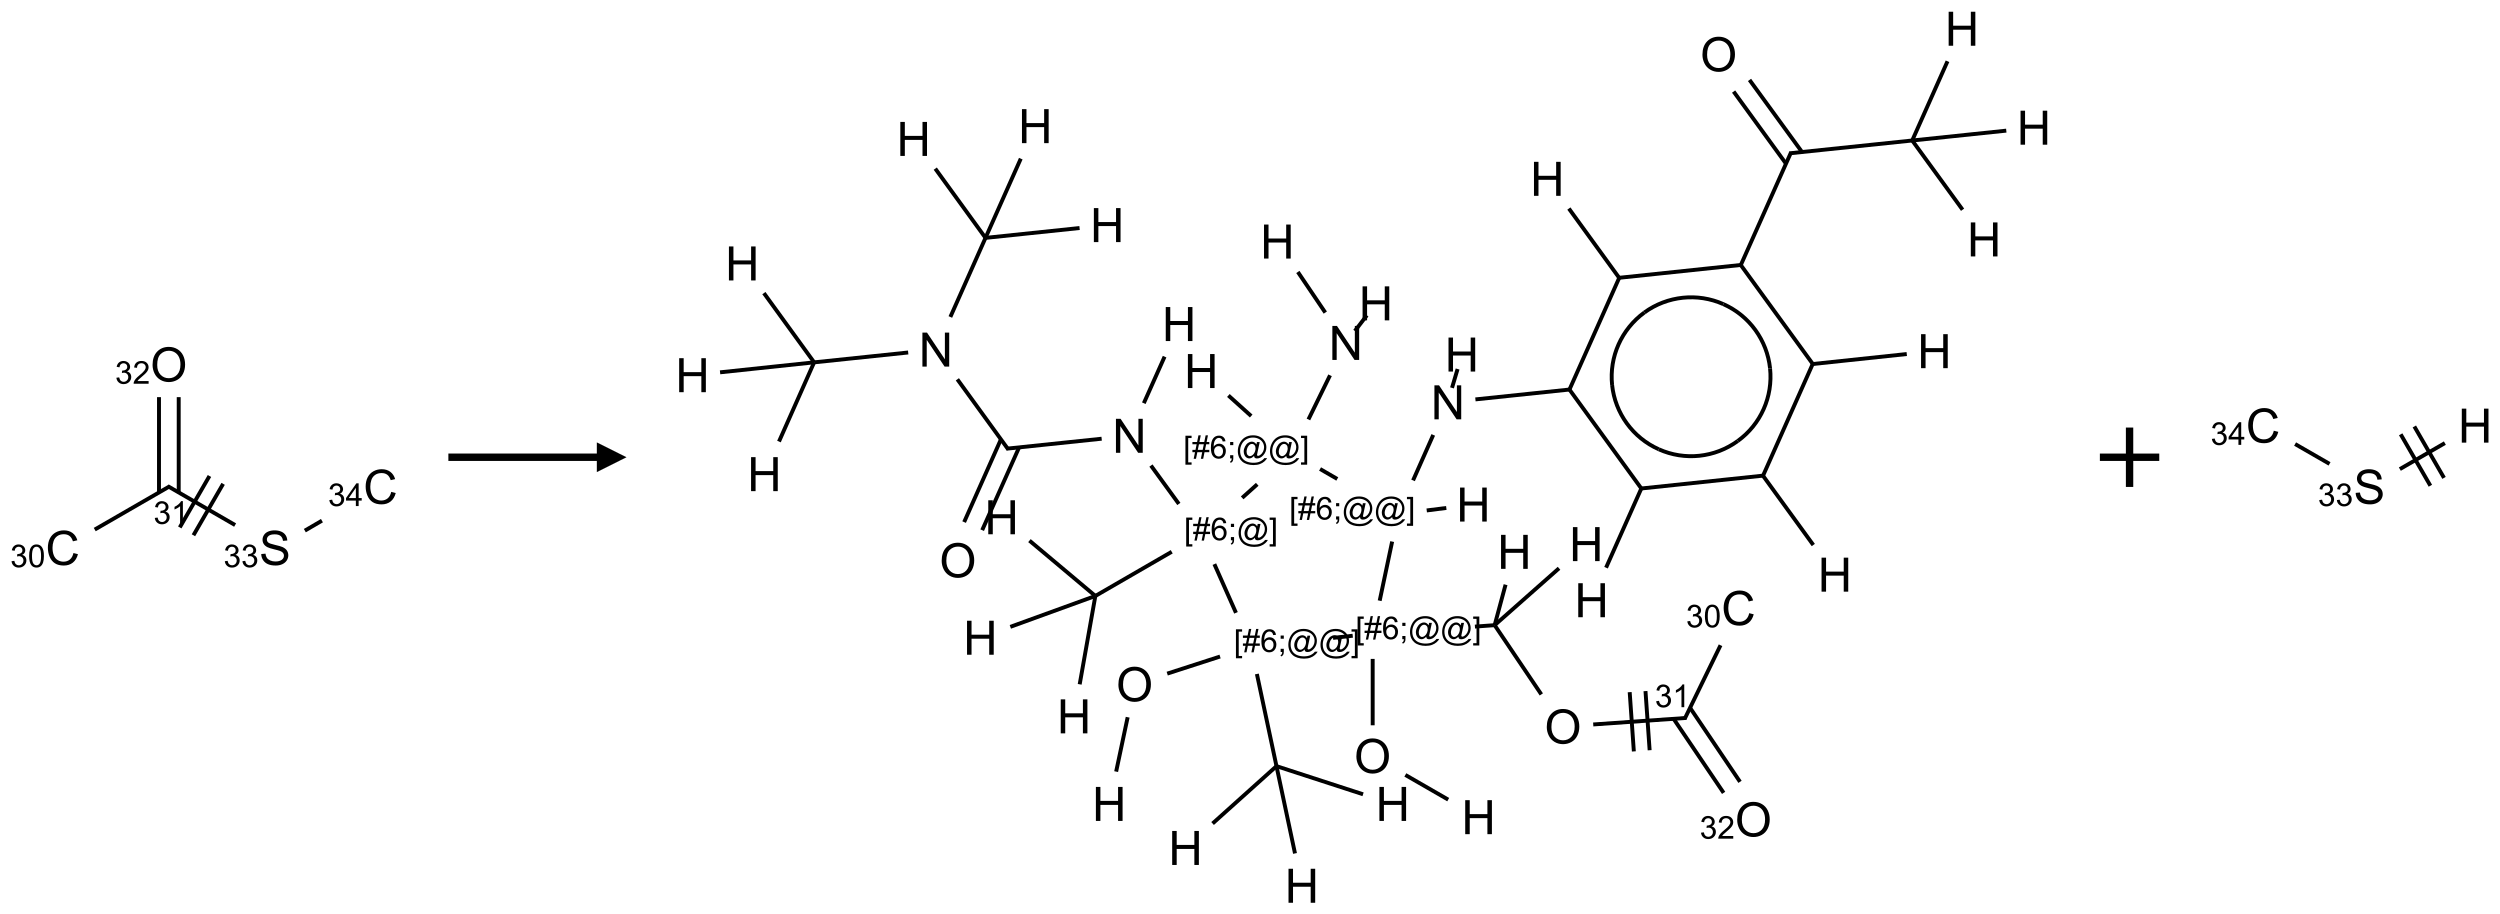 <?xml version="1.0" encoding="UTF-8"?>
<svg xmlns="http://www.w3.org/2000/svg" xmlns:xlink="http://www.w3.org/1999/xlink" width="842" height="308" viewBox="0 0 842 308">
<defs>
<g>
<g id="glyph-0-0">
<path d="M 2 0 L 2 -10 L 10 -10 L 10 0 Z M 2.25 -0.25 L 9.75 -0.25 L 9.75 -9.75 L 2.25 -9.75 Z M 2.25 -0.25 "/>
</g>
<g id="glyph-0-1">
<path d="M 9.406 -4.016 L 10.922 -3.633 C 10.605 -2.387 10.031 -1.438 9.207 -0.785 C 8.383 -0.133 7.371 0.195 6.18 0.195 C 4.945 0.195 3.941 -0.055 3.168 -0.559 C 2.395 -1.062 1.805 -1.789 1.402 -2.742 C 1 -3.695 0.797 -4.719 0.797 -5.812 C 0.797 -7.004 1.023 -8.047 1.48 -8.934 C 1.938 -9.82 2.586 -10.496 3.426 -10.957 C 4.266 -11.418 5.191 -11.648 6.203 -11.648 C 7.348 -11.648 8.312 -11.355 9.094 -10.773 C 9.875 -10.191 10.418 -9.371 10.727 -8.312 L 9.234 -7.961 C 8.969 -8.793 8.582 -9.402 8.078 -9.781 C 7.574 -10.16 6.938 -10.352 6.172 -10.352 C 5.293 -10.352 4.555 -10.141 3.965 -9.719 C 3.375 -9.297 2.957 -8.73 2.719 -8.02 C 2.48 -7.309 2.359 -6.574 2.359 -5.82 C 2.359 -4.848 2.5 -3.996 2.785 -3.27 C 3.07 -2.543 3.512 -2 4.109 -1.641 C 4.707 -1.281 5.355 -1.102 6.055 -1.102 C 6.902 -1.102 7.621 -1.348 8.211 -1.836 C 8.801 -2.324 9.199 -3.051 9.406 -4.016 Z M 9.406 -4.016 "/>
</g>
<g id="glyph-0-2">
<path d="M 0.773 -5.578 C 0.773 -7.48 1.285 -8.969 2.305 -10.043 C 3.324 -11.117 4.645 -11.656 6.258 -11.656 C 7.316 -11.656 8.27 -11.402 9.117 -10.898 C 9.965 -10.395 10.613 -9.688 11.059 -8.785 C 11.504 -7.883 11.727 -6.855 11.727 -5.711 C 11.727 -4.551 11.492 -3.512 11.023 -2.594 C 10.555 -1.676 9.891 -0.984 9.031 -0.512 C 8.172 -0.039 7.246 0.195 6.25 0.195 C 5.172 0.195 4.207 -0.066 3.359 -0.586 C 2.512 -1.105 1.867 -1.816 1.43 -2.719 C 0.992 -3.621 0.773 -4.574 0.773 -5.578 Z M 2.336 -5.555 C 2.336 -4.176 2.707 -3.086 3.449 -2.293 C 4.191 -1.5 5.121 -1.102 6.242 -1.102 C 7.383 -1.102 8.32 -1.504 9.059 -2.305 C 9.797 -3.105 10.164 -4.246 10.164 -5.719 C 10.164 -6.652 10.008 -7.465 9.691 -8.16 C 9.375 -8.855 8.914 -9.395 8.309 -9.777 C 7.703 -10.16 7.02 -10.352 6.266 -10.352 C 5.191 -10.352 4.27 -9.984 3.496 -9.246 C 2.723 -8.508 2.336 -7.277 2.336 -5.555 Z M 2.336 -5.555 "/>
</g>
<g id="glyph-0-3">
<path d="M 0.719 -3.68 L 2.148 -3.805 C 2.215 -3.23 2.375 -2.762 2.621 -2.395 C 2.867 -2.027 3.254 -1.73 3.773 -1.504 C 4.293 -1.277 4.879 -1.164 5.531 -1.164 C 6.109 -1.164 6.621 -1.25 7.062 -1.422 C 7.504 -1.594 7.836 -1.828 8.051 -2.129 C 8.266 -2.43 8.375 -2.754 8.375 -3.109 C 8.375 -3.469 8.27 -3.781 8.062 -4.051 C 7.855 -4.32 7.512 -4.543 7.031 -4.727 C 6.723 -4.848 6.043 -5.031 4.992 -5.285 C 3.941 -5.539 3.203 -5.777 2.781 -6 C 2.234 -6.285 1.828 -6.641 1.559 -7.066 C 1.289 -7.492 1.156 -7.965 1.156 -8.492 C 1.156 -9.07 1.32 -9.609 1.648 -10.113 C 1.977 -10.617 2.457 -10.996 3.086 -11.258 C 3.715 -11.52 4.418 -11.648 5.188 -11.648 C 6.035 -11.648 6.785 -11.512 7.434 -11.238 C 8.082 -10.965 8.582 -10.562 8.93 -10.031 C 9.277 -9.5 9.465 -8.898 9.492 -8.227 L 8.039 -8.117 C 7.961 -8.84 7.695 -9.387 7.246 -9.758 C 6.797 -10.129 6.129 -10.312 5.25 -10.312 C 4.332 -10.312 3.664 -10.145 3.246 -9.809 C 2.828 -9.473 2.617 -9.066 2.617 -8.594 C 2.617 -8.184 2.766 -7.844 3.062 -7.578 C 3.355 -7.312 4.117 -7.039 5.348 -6.762 C 6.578 -6.484 7.426 -6.238 7.883 -6.031 C 8.551 -5.723 9.043 -5.336 9.359 -4.863 C 9.676 -4.391 9.836 -3.848 9.836 -3.234 C 9.836 -2.625 9.66 -2.051 9.312 -1.512 C 8.965 -0.973 8.461 -0.555 7.809 -0.254 C 7.156 0.047 6.418 0.195 5.602 0.195 C 4.566 0.195 3.695 0.043 2.996 -0.258 C 2.297 -0.559 1.746 -1.016 1.348 -1.621 C 0.949 -2.227 0.738 -2.914 0.719 -3.68 Z M 0.719 -3.68 "/>
</g>
<g id="glyph-0-4">
<path d="M 1.281 0 L 1.281 -11.453 L 2.797 -11.453 L 2.797 -6.75 L 8.75 -6.75 L 8.75 -11.453 L 10.266 -11.453 L 10.266 0 L 8.75 0 L 8.75 -5.398 L 2.797 -5.398 L 2.797 0 Z M 1.281 0 "/>
</g>
<g id="glyph-0-5">
<path d="M 1.219 0 L 1.219 -11.453 L 2.773 -11.453 L 8.789 -2.461 L 8.789 -11.453 L 10.242 -11.453 L 10.242 0 L 8.688 0 L 2.672 -9 L 2.672 0 Z M 1.219 0 "/>
</g>
<g id="glyph-1-0">
<path d="M 1.332 0 L 1.332 -6.668 L 6.668 -6.668 L 6.668 0 Z M 1.5 -0.168 L 6.5 -0.168 L 6.5 -6.5 L 1.5 -6.5 Z M 1.5 -0.168 "/>
</g>
<g id="glyph-1-1">
<path d="M 0.449 -2.016 L 1.387 -2.141 C 1.492 -1.609 1.676 -1.227 1.934 -0.992 C 2.191 -0.758 2.508 -0.641 2.879 -0.641 C 3.32 -0.641 3.695 -0.793 3.996 -1.098 C 4.301 -1.402 4.453 -1.781 4.453 -2.234 C 4.453 -2.664 4.312 -3.02 4.031 -3.301 C 3.75 -3.578 3.391 -3.719 2.957 -3.719 C 2.781 -3.719 2.562 -3.684 2.297 -3.613 L 2.402 -4.438 C 2.465 -4.43 2.516 -4.426 2.551 -4.426 C 2.949 -4.426 3.312 -4.531 3.629 -4.738 C 3.949 -4.949 4.109 -5.27 4.109 -5.703 C 4.109 -6.047 3.992 -6.332 3.762 -6.559 C 3.527 -6.785 3.227 -6.895 2.859 -6.895 C 2.496 -6.895 2.191 -6.781 1.949 -6.551 C 1.707 -6.324 1.547 -5.98 1.48 -5.52 L 0.543 -5.688 C 0.656 -6.316 0.918 -6.805 1.324 -7.148 C 1.73 -7.492 2.234 -7.668 2.84 -7.668 C 3.254 -7.668 3.641 -7.578 3.988 -7.398 C 4.34 -7.219 4.609 -6.977 4.793 -6.668 C 4.98 -6.359 5.074 -6.031 5.074 -5.684 C 5.074 -5.352 4.984 -5.051 4.809 -4.781 C 4.629 -4.512 4.367 -4.297 4.02 -4.137 C 4.473 -4.031 4.824 -3.816 5.074 -3.488 C 5.324 -3.16 5.449 -2.75 5.449 -2.254 C 5.449 -1.59 5.203 -1.023 4.719 -0.559 C 4.234 -0.098 3.617 0.137 2.875 0.137 C 2.203 0.137 1.648 -0.062 1.207 -0.465 C 0.762 -0.863 0.512 -1.379 0.449 -2.016 Z M 0.449 -2.016 "/>
</g>
<g id="glyph-1-2">
<path d="M 0.441 -3.766 C 0.441 -4.668 0.535 -5.395 0.723 -5.945 C 0.906 -6.496 1.184 -6.922 1.551 -7.219 C 1.918 -7.516 2.375 -7.668 2.934 -7.668 C 3.344 -7.668 3.703 -7.586 4.012 -7.418 C 4.32 -7.254 4.574 -7.016 4.777 -6.707 C 4.977 -6.395 5.137 -6.016 5.25 -5.57 C 5.363 -5.125 5.422 -4.523 5.422 -3.766 C 5.422 -2.871 5.328 -2.148 5.145 -1.598 C 4.961 -1.047 4.688 -0.621 4.32 -0.32 C 3.953 -0.02 3.492 0.129 2.934 0.129 C 2.195 0.129 1.617 -0.133 1.199 -0.66 C 0.695 -1.297 0.441 -2.332 0.441 -3.766 Z M 1.406 -3.766 C 1.406 -2.512 1.555 -1.68 1.848 -1.262 C 2.141 -0.848 2.5 -0.641 2.934 -0.641 C 3.363 -0.641 3.727 -0.848 4.02 -1.266 C 4.312 -1.684 4.457 -2.516 4.457 -3.766 C 4.457 -5.023 4.312 -5.859 4.02 -6.27 C 3.727 -6.684 3.359 -6.891 2.922 -6.891 C 2.492 -6.891 2.148 -6.707 1.891 -6.344 C 1.566 -5.879 1.406 -5.02 1.406 -3.766 Z M 1.406 -3.766 "/>
</g>
<g id="glyph-1-3">
<path d="M 3.973 0 L 3.035 0 L 3.035 -5.973 C 2.809 -5.758 2.516 -5.543 2.148 -5.328 C 1.781 -5.113 1.453 -4.953 1.16 -4.844 L 1.16 -5.75 C 1.684 -5.996 2.145 -6.297 2.535 -6.645 C 2.93 -6.996 3.207 -7.336 3.371 -7.668 L 3.973 -7.668 Z M 3.973 0 "/>
</g>
<g id="glyph-1-4">
<path d="M 5.371 -0.902 L 5.371 0 L 0.324 0 C 0.316 -0.227 0.352 -0.441 0.434 -0.652 C 0.562 -0.996 0.766 -1.332 1.051 -1.668 C 1.332 -2 1.742 -2.387 2.277 -2.824 C 3.105 -3.504 3.668 -4.043 3.957 -4.441 C 4.25 -4.84 4.395 -5.215 4.395 -5.566 C 4.395 -5.938 4.262 -6.254 3.996 -6.508 C 3.73 -6.762 3.387 -6.891 2.957 -6.891 C 2.508 -6.891 2.145 -6.754 1.875 -6.484 C 1.605 -6.215 1.469 -5.84 1.465 -5.359 L 0.5 -5.457 C 0.566 -6.176 0.812 -6.727 1.246 -7.102 C 1.676 -7.477 2.254 -7.668 2.98 -7.668 C 3.711 -7.668 4.293 -7.465 4.719 -7.059 C 5.145 -6.652 5.359 -6.148 5.359 -5.547 C 5.359 -5.242 5.297 -4.941 5.172 -4.645 C 5.047 -4.352 4.84 -4.039 4.551 -3.715 C 4.262 -3.387 3.777 -2.938 3.105 -2.371 C 2.543 -1.898 2.18 -1.578 2.02 -1.41 C 1.859 -1.242 1.73 -1.07 1.625 -0.902 Z M 5.371 -0.902 "/>
</g>
<g id="glyph-1-5">
<path d="M 3.449 0 L 3.449 -1.828 L 0.137 -1.828 L 0.137 -2.688 L 3.621 -7.637 L 4.387 -7.637 L 4.387 -2.688 L 5.418 -2.688 L 5.418 -1.828 L 4.387 -1.828 L 4.387 0 Z M 3.449 -2.688 L 3.449 -6.129 L 1.059 -2.688 Z M 3.449 -2.688 "/>
</g>
<g id="glyph-1-6">
<path d="M 0.723 2.121 L 0.723 -7.637 L 2.793 -7.637 L 2.793 -6.859 L 1.66 -6.859 L 1.66 1.344 L 2.793 1.344 L 2.793 2.121 Z M 0.723 2.121 "/>
</g>
<g id="glyph-1-7">
<path d="M 0.535 0.129 L 0.988 -2.09 L 0.109 -2.09 L 0.109 -2.863 L 1.145 -2.863 L 1.531 -4.754 L 0.109 -4.754 L 0.109 -5.531 L 1.688 -5.531 L 2.141 -7.766 L 2.922 -7.766 L 2.469 -5.531 L 4.109 -5.531 L 4.562 -7.766 L 5.348 -7.766 L 4.895 -5.531 L 5.797 -5.531 L 5.797 -4.754 L 4.738 -4.754 L 4.348 -2.863 L 5.797 -2.863 L 5.797 -2.09 L 4.191 -2.09 L 3.738 0.129 L 2.957 0.129 L 3.406 -2.09 L 1.77 -2.09 L 1.316 0.129 Z M 1.926 -2.863 L 3.562 -2.863 L 3.953 -4.754 L 2.312 -4.754 Z M 1.926 -2.863 "/>
</g>
<g id="glyph-1-8">
<path d="M 5.309 -5.766 L 4.375 -5.691 C 4.293 -6.059 4.172 -6.328 4.02 -6.496 C 3.766 -6.762 3.453 -6.895 3.082 -6.895 C 2.785 -6.895 2.523 -6.812 2.297 -6.645 C 2 -6.43 1.77 -6.117 1.598 -5.703 C 1.43 -5.289 1.34 -4.703 1.332 -3.938 C 1.559 -4.281 1.836 -4.535 2.16 -4.703 C 2.488 -4.871 2.828 -4.953 3.188 -4.953 C 3.812 -4.953 4.344 -4.723 4.785 -4.262 C 5.223 -3.801 5.441 -3.207 5.441 -2.48 C 5.441 -2 5.34 -1.555 5.133 -1.145 C 4.926 -0.73 4.641 -0.418 4.281 -0.199 C 3.922 0.02 3.512 0.129 3.051 0.129 C 2.27 0.129 1.633 -0.156 1.141 -0.73 C 0.648 -1.305 0.402 -2.254 0.402 -3.574 C 0.402 -5.051 0.672 -6.121 1.219 -6.793 C 1.695 -7.375 2.336 -7.668 3.141 -7.668 C 3.742 -7.668 4.234 -7.5 4.617 -7.16 C 5 -6.824 5.23 -6.359 5.309 -5.766 Z M 1.48 -2.473 C 1.48 -2.152 1.547 -1.844 1.684 -1.547 C 1.82 -1.25 2.016 -1.027 2.262 -0.871 C 2.508 -0.719 2.766 -0.641 3.035 -0.641 C 3.434 -0.641 3.773 -0.801 4.059 -1.121 C 4.344 -1.441 4.484 -1.875 4.484 -2.422 C 4.484 -2.949 4.344 -3.367 4.062 -3.668 C 3.781 -3.973 3.426 -4.125 3 -4.125 C 2.578 -4.125 2.219 -3.973 1.922 -3.668 C 1.625 -3.363 1.48 -2.969 1.48 -2.473 Z M 1.48 -2.473 "/>
</g>
<g id="glyph-1-9">
<path d="M 0.949 -4.465 L 0.949 -5.531 L 2.016 -5.531 L 2.016 -4.465 Z M 0.949 0 L 0.949 -1.066 L 2.016 -1.066 L 2.016 0 C 2.016 0.391 1.945 0.711 1.809 0.949 C 1.668 1.191 1.449 1.379 1.145 1.512 L 0.887 1.109 C 1.082 1.023 1.23 0.895 1.324 0.727 C 1.418 0.559 1.469 0.316 1.48 0 Z M 0.949 0 "/>
</g>
<g id="glyph-1-10">
<path d="M 6.047 -0.848 C 5.82 -0.59 5.57 -0.379 5.289 -0.223 C 5.008 -0.062 4.73 0.016 4.449 0.016 C 4.141 0.016 3.84 -0.074 3.547 -0.254 C 3.254 -0.434 3.02 -0.715 2.836 -1.09 C 2.652 -1.465 2.562 -1.875 2.562 -2.324 C 2.562 -2.875 2.703 -3.43 2.988 -3.98 C 3.27 -4.535 3.621 -4.953 4.043 -5.23 C 4.461 -5.508 4.871 -5.645 5.266 -5.645 C 5.566 -5.645 5.855 -5.566 6.129 -5.41 C 6.402 -5.25 6.641 -5.012 6.84 -4.688 L 7.016 -5.496 L 7.949 -5.496 L 7.199 -2 C 7.094 -1.516 7.043 -1.246 7.043 -1.191 C 7.043 -1.098 7.078 -1.02 7.148 -0.949 C 7.219 -0.883 7.305 -0.848 7.406 -0.848 C 7.59 -0.848 7.832 -0.953 8.129 -1.168 C 8.527 -1.445 8.84 -1.816 9.07 -2.285 C 9.301 -2.75 9.418 -3.234 9.418 -3.73 C 9.418 -4.309 9.27 -4.852 8.973 -5.355 C 8.676 -5.859 8.23 -6.262 7.645 -6.562 C 7.055 -6.863 6.406 -7.016 5.691 -7.016 C 4.879 -7.016 4.137 -6.824 3.465 -6.445 C 2.793 -6.066 2.273 -5.52 1.902 -4.809 C 1.535 -4.098 1.348 -3.34 1.348 -2.527 C 1.348 -1.676 1.535 -0.941 1.902 -0.328 C 2.273 0.285 2.809 0.742 3.508 1.035 C 4.207 1.328 4.984 1.473 5.832 1.473 C 6.742 1.473 7.504 1.32 8.121 1.016 C 8.734 0.711 9.195 0.34 9.5 -0.098 L 10.441 -0.098 C 10.266 0.266 9.961 0.637 9.531 1.016 C 9.102 1.395 8.59 1.695 7.996 1.914 C 7.402 2.133 6.688 2.246 5.848 2.246 C 5.078 2.246 4.367 2.145 3.715 1.949 C 3.066 1.75 2.512 1.453 2.051 1.055 C 1.594 0.656 1.25 0.199 1.016 -0.316 C 0.723 -0.973 0.578 -1.684 0.578 -2.441 C 0.578 -3.289 0.75 -4.098 1.098 -4.863 C 1.523 -5.805 2.125 -6.527 2.902 -7.027 C 3.684 -7.527 4.629 -7.777 5.738 -7.777 C 6.602 -7.777 7.375 -7.602 8.059 -7.246 C 8.746 -6.895 9.285 -6.371 9.684 -5.672 C 10.02 -5.07 10.188 -4.418 10.188 -3.715 C 10.188 -2.707 9.832 -1.812 9.125 -1.031 C 8.492 -0.328 7.801 0.02 7.051 0.02 C 6.812 0.02 6.617 -0.016 6.473 -0.09 C 6.324 -0.16 6.215 -0.266 6.145 -0.402 C 6.102 -0.488 6.066 -0.637 6.047 -0.848 Z M 3.527 -2.262 C 3.527 -1.785 3.641 -1.414 3.863 -1.152 C 4.09 -0.887 4.348 -0.754 4.641 -0.754 C 4.836 -0.754 5.039 -0.812 5.254 -0.93 C 5.469 -1.047 5.676 -1.219 5.871 -1.449 C 6.066 -1.676 6.23 -1.969 6.355 -2.32 C 6.48 -2.672 6.543 -3.027 6.543 -3.379 C 6.543 -3.852 6.426 -4.219 6.191 -4.48 C 5.957 -4.738 5.672 -4.871 5.332 -4.871 C 5.109 -4.871 4.902 -4.812 4.707 -4.699 C 4.512 -4.586 4.32 -4.406 4.137 -4.156 C 3.953 -3.906 3.805 -3.602 3.691 -3.246 C 3.582 -2.887 3.527 -2.559 3.527 -2.262 Z M 3.527 -2.262 "/>
</g>
<g id="glyph-1-11">
<path d="M 2.27 2.121 L 0.203 2.121 L 0.203 1.344 L 1.332 1.344 L 1.332 -6.859 L 0.203 -6.859 L 0.203 -7.637 L 2.27 -7.637 Z M 2.27 2.121 "/>
</g>
</g>
</defs>
<path fill="none" stroke-width="0.033" stroke-linecap="butt" stroke-linejoin="miter" stroke="rgb(0%, 0%, 0%)" stroke-opacity="1" stroke-miterlimit="10" d="M 0.268 1.39 L 0.9 1.025 " transform="matrix(40, 0, 0, 40, 21.188, 122.758)"/>
<path fill="none" stroke-width="0.033" stroke-linecap="butt" stroke-linejoin="miter" stroke="rgb(0%, 0%, 0%)" stroke-opacity="1" stroke-miterlimit="10" d="M 0.975 1.078 L 0.975 0.275 " transform="matrix(40, 0, 0, 40, 21.188, 122.758)"/>
<path fill="none" stroke-width="0.033" stroke-linecap="butt" stroke-linejoin="miter" stroke="rgb(0%, 0%, 0%)" stroke-opacity="1" stroke-miterlimit="10" d="M 0.809 1.078 L 0.809 0.275 " transform="matrix(40, 0, 0, 40, 21.188, 122.758)"/>
<path fill="none" stroke-width="0.033" stroke-linecap="butt" stroke-linejoin="miter" stroke="rgb(0%, 0%, 0%)" stroke-opacity="1" stroke-miterlimit="10" d="M 0.884 1.025 L 1.45 1.352 " transform="matrix(40, 0, 0, 40, 21.188, 122.758)"/>
<path fill="none" stroke-width="0.033" stroke-linecap="butt" stroke-linejoin="miter" stroke="rgb(0%, 0%, 0%)" stroke-opacity="1" stroke-miterlimit="10" d="M 1.099 1.438 L 1.349 1.005 " transform="matrix(40, 0, 0, 40, 21.188, 122.758)"/>
<path fill="none" stroke-width="0.033" stroke-linecap="butt" stroke-linejoin="miter" stroke="rgb(0%, 0%, 0%)" stroke-opacity="1" stroke-miterlimit="10" d="M 0.984 1.372 L 1.234 0.939 " transform="matrix(40, 0, 0, 40, 21.188, 122.758)"/>
<path fill="none" stroke-width="0.033" stroke-linecap="butt" stroke-linejoin="miter" stroke="rgb(0%, 0%, 0%)" stroke-opacity="1" stroke-miterlimit="10" d="M 2.037 1.399 L 2.181 1.315 " transform="matrix(40, 0, 0, 40, 21.188, 122.758)"/>
<g fill="rgb(0%, 0%, 0%)" fill-opacity="1">
<use xlink:href="#glyph-0-1" x="15.328" y="190.277"/>
</g>
<g fill="rgb(0%, 0%, 0%)" fill-opacity="1">
<use xlink:href="#glyph-1-1" x="3.438" y="191.031"/>
<use xlink:href="#glyph-1-2" x="9.37" y="191.031"/>
</g>
<g fill="rgb(0%, 0%, 0%)" fill-opacity="1">
<use xlink:href="#glyph-1-1" x="51.688" y="176.453"/>
<use xlink:href="#glyph-1-3" x="57.62" y="176.453"/>
</g>
<g fill="rgb(0%, 0%, 0%)" fill-opacity="1">
<use xlink:href="#glyph-0-2" x="50.613" y="128.488"/>
</g>
<g fill="rgb(0%, 0%, 0%)" fill-opacity="1">
<use xlink:href="#glyph-1-1" x="38.75" y="129.238"/>
<use xlink:href="#glyph-1-4" x="44.682" y="129.238"/>
</g>
<g fill="rgb(0%, 0%, 0%)" fill-opacity="1">
<use xlink:href="#glyph-0-3" x="87.266" y="190.277"/>
</g>
<g fill="rgb(0%, 0%, 0%)" fill-opacity="1">
<use xlink:href="#glyph-1-1" x="75.27" y="191.031"/>
<use xlink:href="#glyph-1-1" x="81.202" y="191.031"/>
</g>
<g fill="rgb(0%, 0%, 0%)" fill-opacity="1">
<use xlink:href="#glyph-0-1" x="122.359" y="169.68"/>
</g>
<g fill="rgb(0%, 0%, 0%)" fill-opacity="1">
<use xlink:href="#glyph-1-1" x="110.473" y="170.434"/>
<use xlink:href="#glyph-1-5" x="116.405" y="170.434"/>
</g>
<path fill-rule="nonzero" fill="rgb(0%, 0%, 0%)" fill-opacity="1" d="M 151.012 155.25 L 201.012 155.25 L 201.012 159 L 211.012 154 L 201.012 149 L 201.012 152.75 L 151.012 152.75 "/>
<path fill="none" stroke-width="0.033" stroke-linecap="butt" stroke-linejoin="miter" stroke="rgb(0%, 0%, 0%)" stroke-opacity="1" stroke-miterlimit="10" d="M 10.27 0.941 L 9.236 1.049 " transform="matrix(40, 0, 0, 40, 233.238, 9.678)"/>
<path fill="none" stroke-width="0.033" stroke-linecap="butt" stroke-linejoin="miter" stroke="rgb(0%, 0%, 0%)" stroke-opacity="1" stroke-miterlimit="10" d="M 9.342 1.038 L 8.9 0.431 " transform="matrix(40, 0, 0, 40, 233.238, 9.678)"/>
<path fill="none" stroke-width="0.033" stroke-linecap="butt" stroke-linejoin="miter" stroke="rgb(0%, 0%, 0%)" stroke-opacity="1" stroke-miterlimit="10" d="M 9.207 1.136 L 8.766 0.529 " transform="matrix(40, 0, 0, 40, 233.238, 9.678)"/>
<path fill="none" stroke-width="0.033" stroke-linecap="butt" stroke-linejoin="miter" stroke="rgb(0%, 0%, 0%)" stroke-opacity="1" stroke-miterlimit="10" d="M 9.25 1.04 L 8.823 1.998 " transform="matrix(40, 0, 0, 40, 233.238, 9.678)"/>
<path fill="none" stroke-width="0.033" stroke-linecap="butt" stroke-linejoin="miter" stroke="rgb(0%, 0%, 0%)" stroke-opacity="1" stroke-miterlimit="10" d="M 8.821 1.982 L 9.438 2.83 " transform="matrix(40, 0, 0, 40, 233.238, 9.678)"/>
<path fill="none" stroke-width="0.033" stroke-linecap="butt" stroke-linejoin="miter" stroke="rgb(0%, 0%, 0%)" stroke-opacity="1" stroke-miterlimit="10" d="M 9.423 2.824 L 10.224 2.739 " transform="matrix(40, 0, 0, 40, 233.238, 9.678)"/>
<path fill="none" stroke-width="0.033" stroke-linecap="butt" stroke-linejoin="miter" stroke="rgb(0%, 0%, 0%)" stroke-opacity="1" stroke-miterlimit="10" d="M 9.432 2.823 L 9.01 3.772 " transform="matrix(40, 0, 0, 40, 233.238, 9.678)"/>
<path fill="none" stroke-width="0.033" stroke-linecap="butt" stroke-linejoin="miter" stroke="rgb(0%, 0%, 0%)" stroke-opacity="1" stroke-miterlimit="10" d="M 9.008 3.756 L 9.437 4.347 " transform="matrix(40, 0, 0, 40, 233.238, 9.678)"/>
<path fill="none" stroke-width="0.033" stroke-linecap="butt" stroke-linejoin="miter" stroke="rgb(0%, 0%, 0%)" stroke-opacity="1" stroke-miterlimit="10" d="M 9.013 3.763 L 7.98 3.872 " transform="matrix(40, 0, 0, 40, 233.238, 9.678)"/>
<path fill="none" stroke-width="0.033" stroke-linecap="butt" stroke-linejoin="miter" stroke="rgb(0%, 0%, 0%)" stroke-opacity="1" stroke-miterlimit="10" d="M 7.993 3.862 L 7.692 4.538 " transform="matrix(40, 0, 0, 40, 233.238, 9.678)"/>
<path fill="none" stroke-width="0.033" stroke-linecap="butt" stroke-linejoin="miter" stroke="rgb(0%, 0%, 0%)" stroke-opacity="1" stroke-miterlimit="10" d="M 7.989 3.871 L 7.378 3.03 " transform="matrix(40, 0, 0, 40, 233.238, 9.678)"/>
<path fill="none" stroke-width="0.033" stroke-linecap="butt" stroke-linejoin="miter" stroke="rgb(0%, 0%, 0%)" stroke-opacity="1" stroke-miterlimit="10" d="M 7.393 3.037 L 6.592 3.121 " transform="matrix(40, 0, 0, 40, 233.238, 9.678)"/>
<path fill="none" stroke-width="0.033" stroke-linecap="butt" stroke-linejoin="miter" stroke="rgb(0%, 0%, 0%)" stroke-opacity="1" stroke-miterlimit="10" d="M 6.237 3.42 L 6.067 3.803 " transform="matrix(40, 0, 0, 40, 233.238, 9.678)"/>
<path fill="none" stroke-width="0.033" stroke-linecap="butt" stroke-linejoin="miter" stroke="rgb(0%, 0%, 0%)" stroke-opacity="1" stroke-miterlimit="10" d="M 6.182 4.056 L 6.347 4.035 " transform="matrix(40, 0, 0, 40, 233.238, 9.678)"/>
<path fill="none" stroke-width="0.033" stroke-linecap="butt" stroke-linejoin="miter" stroke="rgb(0%, 0%, 0%)" stroke-opacity="1" stroke-miterlimit="10" d="M 5.429 3.791 L 5.284 3.707 " transform="matrix(40, 0, 0, 40, 233.238, 9.678)"/>
<path fill="none" stroke-width="0.033" stroke-linecap="butt" stroke-linejoin="miter" stroke="rgb(0%, 0%, 0%)" stroke-opacity="1" stroke-miterlimit="10" d="M 5.186 3.29 L 5.368 2.918 " transform="matrix(40, 0, 0, 40, 233.238, 9.678)"/>
<path fill="none" stroke-width="0.033" stroke-linecap="butt" stroke-linejoin="miter" stroke="rgb(0%, 0%, 0%)" stroke-opacity="1" stroke-miterlimit="10" d="M 5.577 2.545 L 5.678 2.413 " transform="matrix(40, 0, 0, 40, 233.238, 9.678)"/>
<path fill="none" stroke-width="0.033" stroke-linecap="butt" stroke-linejoin="miter" stroke="rgb(0%, 0%, 0%)" stroke-opacity="1" stroke-miterlimit="10" d="M 5.328 2.39 L 5.097 2.048 " transform="matrix(40, 0, 0, 40, 233.238, 9.678)"/>
<path fill="none" stroke-width="0.033" stroke-linecap="butt" stroke-linejoin="miter" stroke="rgb(0%, 0%, 0%)" stroke-opacity="1" stroke-miterlimit="10" d="M 4.704 3.261 L 4.512 3.088 " transform="matrix(40, 0, 0, 40, 233.238, 9.678)"/>
<path fill="none" stroke-width="0.033" stroke-linecap="butt" stroke-linejoin="miter" stroke="rgb(0%, 0%, 0%)" stroke-opacity="1" stroke-miterlimit="10" d="M 4.755 3.836 L 4.628 3.95 " transform="matrix(40, 0, 0, 40, 233.238, 9.678)"/>
<path fill="none" stroke-width="0.033" stroke-linecap="butt" stroke-linejoin="miter" stroke="rgb(0%, 0%, 0%)" stroke-opacity="1" stroke-miterlimit="10" d="M 4.035 4.404 L 3.392 4.776 " transform="matrix(40, 0, 0, 40, 233.238, 9.678)"/>
<path fill="none" stroke-width="0.033" stroke-linecap="butt" stroke-linejoin="miter" stroke="rgb(0%, 0%, 0%)" stroke-opacity="1" stroke-miterlimit="10" d="M 3.392 4.776 L 3.26 5.52 " transform="matrix(40, 0, 0, 40, 233.238, 9.678)"/>
<path fill="none" stroke-width="0.033" stroke-linecap="butt" stroke-linejoin="miter" stroke="rgb(0%, 0%, 0%)" stroke-opacity="1" stroke-miterlimit="10" d="M 3.392 4.776 L 2.837 4.31 " transform="matrix(40, 0, 0, 40, 233.238, 9.678)"/>
<path fill="none" stroke-width="0.033" stroke-linecap="butt" stroke-linejoin="miter" stroke="rgb(0%, 0%, 0%)" stroke-opacity="1" stroke-miterlimit="10" d="M 3.392 4.776 L 2.676 5.036 " transform="matrix(40, 0, 0, 40, 233.238, 9.678)"/>
<path fill="none" stroke-width="0.033" stroke-linecap="butt" stroke-linejoin="miter" stroke="rgb(0%, 0%, 0%)" stroke-opacity="1" stroke-miterlimit="10" d="M 4.095 4.001 L 3.86 3.678 " transform="matrix(40, 0, 0, 40, 233.238, 9.678)"/>
<path fill="none" stroke-width="0.033" stroke-linecap="butt" stroke-linejoin="miter" stroke="rgb(0%, 0%, 0%)" stroke-opacity="1" stroke-miterlimit="10" d="M 3.445 3.452 L 2.644 3.536 " transform="matrix(40, 0, 0, 40, 233.238, 9.678)"/>
<path fill="none" stroke-width="0.033" stroke-linecap="butt" stroke-linejoin="miter" stroke="rgb(0%, 0%, 0%)" stroke-opacity="1" stroke-miterlimit="10" d="M 2.597 3.457 L 2.287 4.154 " transform="matrix(40, 0, 0, 40, 233.238, 9.678)"/>
<path fill="none" stroke-width="0.033" stroke-linecap="butt" stroke-linejoin="miter" stroke="rgb(0%, 0%, 0%)" stroke-opacity="1" stroke-miterlimit="10" d="M 2.75 3.525 L 2.439 4.222 " transform="matrix(40, 0, 0, 40, 233.238, 9.678)"/>
<path fill="none" stroke-width="0.033" stroke-linecap="butt" stroke-linejoin="miter" stroke="rgb(0%, 0%, 0%)" stroke-opacity="1" stroke-miterlimit="10" d="M 2.659 3.543 L 2.23 2.952 " transform="matrix(40, 0, 0, 40, 233.238, 9.678)"/>
<path fill="none" stroke-width="0.033" stroke-linecap="butt" stroke-linejoin="miter" stroke="rgb(0%, 0%, 0%)" stroke-opacity="1" stroke-miterlimit="10" d="M 2.171 2.427 L 2.467 1.761 " transform="matrix(40, 0, 0, 40, 233.238, 9.678)"/>
<path fill="none" stroke-width="0.033" stroke-linecap="butt" stroke-linejoin="miter" stroke="rgb(0%, 0%, 0%)" stroke-opacity="1" stroke-miterlimit="10" d="M 2.467 1.761 L 3.259 1.678 " transform="matrix(40, 0, 0, 40, 233.238, 9.678)"/>
<path fill="none" stroke-width="0.033" stroke-linecap="butt" stroke-linejoin="miter" stroke="rgb(0%, 0%, 0%)" stroke-opacity="1" stroke-miterlimit="10" d="M 2.467 1.761 L 2.764 1.094 " transform="matrix(40, 0, 0, 40, 233.238, 9.678)"/>
<path fill="none" stroke-width="0.033" stroke-linecap="butt" stroke-linejoin="miter" stroke="rgb(0%, 0%, 0%)" stroke-opacity="1" stroke-miterlimit="10" d="M 2.467 1.761 L 2.044 1.178 " transform="matrix(40, 0, 0, 40, 233.238, 9.678)"/>
<path fill="none" stroke-width="0.033" stroke-linecap="butt" stroke-linejoin="miter" stroke="rgb(0%, 0%, 0%)" stroke-opacity="1" stroke-miterlimit="10" d="M 1.816 2.726 L 1.024 2.809 " transform="matrix(40, 0, 0, 40, 233.238, 9.678)"/>
<path fill="none" stroke-width="0.033" stroke-linecap="butt" stroke-linejoin="miter" stroke="rgb(0%, 0%, 0%)" stroke-opacity="1" stroke-miterlimit="10" d="M 1.024 2.809 L 0.728 3.476 " transform="matrix(40, 0, 0, 40, 233.238, 9.678)"/>
<path fill="none" stroke-width="0.033" stroke-linecap="butt" stroke-linejoin="miter" stroke="rgb(0%, 0%, 0%)" stroke-opacity="1" stroke-miterlimit="10" d="M 1.024 2.809 L 0.601 2.226 " transform="matrix(40, 0, 0, 40, 233.238, 9.678)"/>
<path fill="none" stroke-width="0.033" stroke-linecap="butt" stroke-linejoin="miter" stroke="rgb(0%, 0%, 0%)" stroke-opacity="1" stroke-miterlimit="10" d="M 1.024 2.809 L 0.232 2.893 " transform="matrix(40, 0, 0, 40, 233.238, 9.678)"/>
<path fill="none" stroke-width="0.033" stroke-linecap="butt" stroke-linejoin="miter" stroke="rgb(0%, 0%, 0%)" stroke-opacity="1" stroke-miterlimit="10" d="M 3.8 3.153 L 3.975 2.761 " transform="matrix(40, 0, 0, 40, 233.238, 9.678)"/>
<path fill="none" stroke-width="0.033" stroke-linecap="butt" stroke-linejoin="miter" stroke="rgb(0%, 0%, 0%)" stroke-opacity="1" stroke-miterlimit="10" d="M 4.394 4.508 L 4.576 4.918 " transform="matrix(40, 0, 0, 40, 233.238, 9.678)"/>
<path fill="none" stroke-width="0.033" stroke-linecap="butt" stroke-linejoin="miter" stroke="rgb(0%, 0%, 0%)" stroke-opacity="1" stroke-miterlimit="10" d="M 4.752 5.433 L 4.917 6.209 " transform="matrix(40, 0, 0, 40, 233.238, 9.678)"/>
<path fill="none" stroke-width="0.033" stroke-linecap="butt" stroke-linejoin="miter" stroke="rgb(0%, 0%, 0%)" stroke-opacity="1" stroke-miterlimit="10" d="M 4.917 6.209 L 4.379 6.692 " transform="matrix(40, 0, 0, 40, 233.238, 9.678)"/>
<path fill="none" stroke-width="0.033" stroke-linecap="butt" stroke-linejoin="miter" stroke="rgb(0%, 0%, 0%)" stroke-opacity="1" stroke-miterlimit="10" d="M 4.917 6.209 L 5.646 6.446 " transform="matrix(40, 0, 0, 40, 233.238, 9.678)"/>
<path fill="none" stroke-width="0.033" stroke-linecap="butt" stroke-linejoin="miter" stroke="rgb(0%, 0%, 0%)" stroke-opacity="1" stroke-miterlimit="10" d="M 4.917 6.209 L 5.073 6.944 " transform="matrix(40, 0, 0, 40, 233.238, 9.678)"/>
<path fill="none" stroke-width="0.033" stroke-linecap="butt" stroke-linejoin="miter" stroke="rgb(0%, 0%, 0%)" stroke-opacity="1" stroke-miterlimit="10" d="M 4.442 5.286 L 3.997 5.43 " transform="matrix(40, 0, 0, 40, 233.238, 9.678)"/>
<path fill="none" stroke-width="0.033" stroke-linecap="butt" stroke-linejoin="miter" stroke="rgb(0%, 0%, 0%)" stroke-opacity="1" stroke-miterlimit="10" d="M 3.664 5.797 L 3.567 6.255 " transform="matrix(40, 0, 0, 40, 233.238, 9.678)"/>
<path fill="none" stroke-width="0.033" stroke-linecap="butt" stroke-linejoin="miter" stroke="rgb(0%, 0%, 0%)" stroke-opacity="1" stroke-miterlimit="10" d="M 5.393 5.129 L 5.559 5.111 " transform="matrix(40, 0, 0, 40, 233.238, 9.678)"/>
<path fill="none" stroke-width="0.033" stroke-linecap="butt" stroke-linejoin="miter" stroke="rgb(0%, 0%, 0%)" stroke-opacity="1" stroke-miterlimit="10" d="M 5.786 4.816 L 5.891 4.318 " transform="matrix(40, 0, 0, 40, 233.238, 9.678)"/>
<path fill="none" stroke-width="0.033" stroke-linecap="butt" stroke-linejoin="miter" stroke="rgb(0%, 0%, 0%)" stroke-opacity="1" stroke-miterlimit="10" d="M 5.727 5.306 L 5.727 5.865 " transform="matrix(40, 0, 0, 40, 233.238, 9.678)"/>
<path fill="none" stroke-width="0.033" stroke-linecap="butt" stroke-linejoin="miter" stroke="rgb(0%, 0%, 0%)" stroke-opacity="1" stroke-miterlimit="10" d="M 6.002 6.283 L 6.363 6.491 " transform="matrix(40, 0, 0, 40, 233.238, 9.678)"/>
<path fill="none" stroke-width="0.033" stroke-linecap="butt" stroke-linejoin="miter" stroke="rgb(0%, 0%, 0%)" stroke-opacity="1" stroke-miterlimit="10" d="M 6.588 5.034 L 6.754 5.022 " transform="matrix(40, 0, 0, 40, 233.238, 9.678)"/>
<path fill="none" stroke-width="0.033" stroke-linecap="butt" stroke-linejoin="miter" stroke="rgb(0%, 0%, 0%)" stroke-opacity="1" stroke-miterlimit="10" d="M 6.754 5.022 L 7.147 5.605 " transform="matrix(40, 0, 0, 40, 233.238, 9.678)"/>
<path fill="none" stroke-width="0.033" stroke-linecap="butt" stroke-linejoin="miter" stroke="rgb(0%, 0%, 0%)" stroke-opacity="1" stroke-miterlimit="10" d="M 7.584 5.858 L 8.367 5.803 " transform="matrix(40, 0, 0, 40, 233.238, 9.678)"/>
<path fill="none" stroke-width="0.033" stroke-linecap="butt" stroke-linejoin="miter" stroke="rgb(0%, 0%, 0%)" stroke-opacity="1" stroke-miterlimit="10" d="M 8.059 6.075 L 8.024 5.577 " transform="matrix(40, 0, 0, 40, 233.238, 9.678)"/>
<path fill="none" stroke-width="0.033" stroke-linecap="butt" stroke-linejoin="miter" stroke="rgb(0%, 0%, 0%)" stroke-opacity="1" stroke-miterlimit="10" d="M 7.926 6.085 L 7.891 5.586 " transform="matrix(40, 0, 0, 40, 233.238, 9.678)"/>
<path fill="none" stroke-width="0.033" stroke-linecap="butt" stroke-linejoin="miter" stroke="rgb(0%, 0%, 0%)" stroke-opacity="1" stroke-miterlimit="10" d="M 8.353 5.813 L 8.656 5.191 " transform="matrix(40, 0, 0, 40, 233.238, 9.678)"/>
<path fill="none" stroke-width="0.033" stroke-linecap="butt" stroke-linejoin="miter" stroke="rgb(0%, 0%, 0%)" stroke-opacity="1" stroke-miterlimit="10" d="M 8.261 5.811 L 8.682 6.434 " transform="matrix(40, 0, 0, 40, 233.238, 9.678)"/>
<path fill="none" stroke-width="0.033" stroke-linecap="butt" stroke-linejoin="miter" stroke="rgb(0%, 0%, 0%)" stroke-opacity="1" stroke-miterlimit="10" d="M 8.399 5.717 L 8.82 6.341 " transform="matrix(40, 0, 0, 40, 233.238, 9.678)"/>
<path fill="none" stroke-width="0.033" stroke-linecap="butt" stroke-linejoin="miter" stroke="rgb(0%, 0%, 0%)" stroke-opacity="1" stroke-miterlimit="10" d="M 6.754 5.022 L 6.846 4.681 " transform="matrix(40, 0, 0, 40, 233.238, 9.678)"/>
<path fill="none" stroke-width="0.033" stroke-linecap="butt" stroke-linejoin="miter" stroke="rgb(0%, 0%, 0%)" stroke-opacity="1" stroke-miterlimit="10" d="M 6.754 5.022 L 7.296 4.543 " transform="matrix(40, 0, 0, 40, 233.238, 9.678)"/>
<path fill="none" stroke-width="0.033" stroke-linecap="butt" stroke-linejoin="miter" stroke="rgb(0%, 0%, 0%)" stroke-opacity="1" stroke-miterlimit="10" d="M 6.395 3.024 L 6.442 2.865 " transform="matrix(40, 0, 0, 40, 233.238, 9.678)"/>
<path fill="none" stroke-width="0.033" stroke-linecap="butt" stroke-linejoin="miter" stroke="rgb(0%, 0%, 0%)" stroke-opacity="1" stroke-miterlimit="10" d="M 7.384 3.038 L 7.807 2.088 " transform="matrix(40, 0, 0, 40, 233.238, 9.678)"/>
<path fill="none" stroke-width="0.033" stroke-linecap="butt" stroke-linejoin="miter" stroke="rgb(0%, 0%, 0%)" stroke-opacity="1" stroke-miterlimit="10" d="M 7.803 2.097 L 8.827 1.989 " transform="matrix(40, 0, 0, 40, 233.238, 9.678)"/>
<path fill="none" stroke-width="0.033" stroke-linecap="butt" stroke-linejoin="miter" stroke="rgb(0%, 0%, 0%)" stroke-opacity="1" stroke-miterlimit="10" d="M 7.808 2.105 L 7.379 1.514 " transform="matrix(40, 0, 0, 40, 233.238, 9.678)"/>
<path fill="none" stroke-width="0.033" stroke-linecap="butt" stroke-linejoin="miter" stroke="rgb(0%, 0%, 0%)" stroke-opacity="1" stroke-miterlimit="10" d="M 10.27 0.941 L 10.694 1.524 " transform="matrix(40, 0, 0, 40, 233.238, 9.678)"/>
<path fill="none" stroke-width="0.033" stroke-linecap="butt" stroke-linejoin="miter" stroke="rgb(0%, 0%, 0%)" stroke-opacity="1" stroke-miterlimit="10" d="M 10.27 0.941 L 10.567 0.274 " transform="matrix(40, 0, 0, 40, 233.238, 9.678)"/>
<path fill="none" stroke-width="0.033" stroke-linecap="butt" stroke-linejoin="miter" stroke="rgb(0%, 0%, 0%)" stroke-opacity="1" stroke-miterlimit="10" d="M 10.27 0.941 L 11.062 0.858 " transform="matrix(40, 0, 0, 40, 233.238, 9.678)"/>
<path fill="none" stroke-width="0.033" stroke-linecap="butt" stroke-linejoin="miter" stroke="rgb(0%, 0%, 0%)" stroke-opacity="1" stroke-miterlimit="10" d="M 8.68 2.319 C 8.899 2.416 9.048 2.623 9.073 2.86 " transform="matrix(40, 0, 0, 40, 233.238, 9.678)"/>
<path fill="none" stroke-width="0.033" stroke-linecap="butt" stroke-linejoin="miter" stroke="rgb(0%, 0%, 0%)" stroke-opacity="1" stroke-miterlimit="10" d="M 8.015 2.389 C 8.208 2.249 8.462 2.222 8.68 2.319 " transform="matrix(40, 0, 0, 40, 233.238, 9.678)"/>
<path fill="none" stroke-width="0.033" stroke-linecap="butt" stroke-linejoin="miter" stroke="rgb(0%, 0%, 0%)" stroke-opacity="1" stroke-miterlimit="10" d="M 7.743 3 C 7.718 2.762 7.822 2.53 8.015 2.389 " transform="matrix(40, 0, 0, 40, 233.238, 9.678)"/>
<path fill="none" stroke-width="0.033" stroke-linecap="butt" stroke-linejoin="miter" stroke="rgb(0%, 0%, 0%)" stroke-opacity="1" stroke-miterlimit="10" d="M 8.136 3.541 C 7.918 3.444 7.768 3.238 7.743 3 " transform="matrix(40, 0, 0, 40, 233.238, 9.678)"/>
<path fill="none" stroke-width="0.033" stroke-linecap="butt" stroke-linejoin="miter" stroke="rgb(0%, 0%, 0%)" stroke-opacity="1" stroke-miterlimit="10" d="M 8.801 3.471 C 8.608 3.612 8.354 3.639 8.136 3.541 " transform="matrix(40, 0, 0, 40, 233.238, 9.678)"/>
<path fill="none" stroke-width="0.033" stroke-linecap="butt" stroke-linejoin="miter" stroke="rgb(0%, 0%, 0%)" stroke-opacity="1" stroke-miterlimit="10" d="M 9.073 2.86 C 9.098 3.098 8.995 3.331 8.801 3.471 " transform="matrix(40, 0, 0, 40, 233.238, 9.678)"/>
<g fill="rgb(0%, 0%, 0%)" fill-opacity="1">
<use xlink:href="#glyph-0-2" x="572.613" y="24.02"/>
</g>
<g fill="rgb(0%, 0%, 0%)" fill-opacity="1">
<use xlink:href="#glyph-0-4" x="645.73" y="124"/>
</g>
<g fill="rgb(0%, 0%, 0%)" fill-opacity="1">
<use xlink:href="#glyph-0-4" x="612.219" y="199.27"/>
</g>
<g fill="rgb(0%, 0%, 0%)" fill-opacity="1">
<use xlink:href="#glyph-0-4" x="530.277" y="207.883"/>
</g>
<g fill="rgb(0%, 0%, 0%)" fill-opacity="1">
<use xlink:href="#glyph-0-5" x="481.895" y="141.227"/>
</g>
<g fill="rgb(0%, 0%, 0%)" fill-opacity="1">
<use xlink:href="#glyph-1-6" x="434.211" y="174.984"/>
<use xlink:href="#glyph-1-7" x="437.174" y="174.984"/>
<use xlink:href="#glyph-1-8" x="443.107" y="174.984"/>
<use xlink:href="#glyph-1-9" x="449.039" y="174.984"/>
<use xlink:href="#glyph-1-10" x="452.003" y="174.984"/>
<use xlink:href="#glyph-1-10" x="462.831" y="174.984"/>
<use xlink:href="#glyph-1-11" x="473.659" y="174.984"/>
</g>
<g fill="rgb(0%, 0%, 0%)" fill-opacity="1">
<use xlink:href="#glyph-0-4" x="490.465" y="175.664"/>
</g>
<g fill="rgb(0%, 0%, 0%)" fill-opacity="1">
<use xlink:href="#glyph-1-6" x="398.531" y="154.387"/>
<use xlink:href="#glyph-1-7" x="401.495" y="154.387"/>
<use xlink:href="#glyph-1-8" x="407.427" y="154.387"/>
<use xlink:href="#glyph-1-9" x="413.359" y="154.387"/>
<use xlink:href="#glyph-1-10" x="416.323" y="154.387"/>
<use xlink:href="#glyph-1-10" x="427.151" y="154.387"/>
<use xlink:href="#glyph-1-11" x="437.979" y="154.387"/>
</g>
<g fill="rgb(0%, 0%, 0%)" fill-opacity="1">
<use xlink:href="#glyph-0-5" x="447.52" y="121.234"/>
</g>
<g fill="rgb(0%, 0%, 0%)" fill-opacity="1">
<use xlink:href="#glyph-0-4" x="457.637" y="107.898"/>
</g>
<g fill="rgb(0%, 0%, 0%)" fill-opacity="1">
<use xlink:href="#glyph-0-4" x="424.441" y="87.082"/>
</g>
<g fill="rgb(0%, 0%, 0%)" fill-opacity="1">
<use xlink:href="#glyph-0-4" x="398.805" y="130.695"/>
</g>
<g fill="rgb(0%, 0%, 0%)" fill-opacity="1">
<use xlink:href="#glyph-1-6" x="398.789" y="181.953"/>
<use xlink:href="#glyph-1-7" x="401.753" y="181.953"/>
<use xlink:href="#glyph-1-8" x="407.685" y="181.953"/>
<use xlink:href="#glyph-1-9" x="413.617" y="181.953"/>
<use xlink:href="#glyph-1-10" x="416.581" y="181.953"/>
<use xlink:href="#glyph-1-11" x="427.409" y="181.953"/>
</g>
<g fill="rgb(0%, 0%, 0%)" fill-opacity="1">
<use xlink:href="#glyph-0-4" x="355.973" y="246.996"/>
</g>
<g fill="rgb(0%, 0%, 0%)" fill-opacity="1">
<use xlink:href="#glyph-0-4" x="331.57" y="179.945"/>
</g>
<g fill="rgb(0%, 0%, 0%)" fill-opacity="1">
<use xlink:href="#glyph-0-4" x="324.418" y="220.516"/>
</g>
<g fill="rgb(0%, 0%, 0%)" fill-opacity="1">
<use xlink:href="#glyph-0-5" x="374.633" y="152.5"/>
</g>
<g fill="rgb(0%, 0%, 0%)" fill-opacity="1">
<use xlink:href="#glyph-0-2" x="316.387" y="194.445"/>
</g>
<g fill="rgb(0%, 0%, 0%)" fill-opacity="1">
<use xlink:href="#glyph-0-5" x="309.449" y="123.477"/>
</g>
<g fill="rgb(0%, 0%, 0%)" fill-opacity="1">
<use xlink:href="#glyph-0-4" x="367.133" y="81.539"/>
</g>
<g fill="rgb(0%, 0%, 0%)" fill-opacity="1">
<use xlink:href="#glyph-0-4" x="342.918" y="48.211"/>
</g>
<g fill="rgb(0%, 0%, 0%)" fill-opacity="1">
<use xlink:href="#glyph-0-4" x="301.949" y="52.516"/>
</g>
<g fill="rgb(0%, 0%, 0%)" fill-opacity="1">
<use xlink:href="#glyph-0-4" x="251.68" y="165.418"/>
</g>
<g fill="rgb(0%, 0%, 0%)" fill-opacity="1">
<use xlink:href="#glyph-0-4" x="244.223" y="94.457"/>
</g>
<g fill="rgb(0%, 0%, 0%)" fill-opacity="1">
<use xlink:href="#glyph-0-4" x="227.465" y="132.09"/>
</g>
<g fill="rgb(0%, 0%, 0%)" fill-opacity="1">
<use xlink:href="#glyph-0-4" x="391.348" y="114.867"/>
</g>
<g fill="rgb(0%, 0%, 0%)" fill-opacity="1">
<use xlink:href="#glyph-1-6" x="415.543" y="219.586"/>
<use xlink:href="#glyph-1-7" x="418.507" y="219.586"/>
<use xlink:href="#glyph-1-8" x="424.439" y="219.586"/>
<use xlink:href="#glyph-1-9" x="430.371" y="219.586"/>
<use xlink:href="#glyph-1-10" x="433.335" y="219.586"/>
<use xlink:href="#glyph-1-10" x="444.163" y="219.586"/>
<use xlink:href="#glyph-1-11" x="454.991" y="219.586"/>
</g>
<g fill="rgb(0%, 0%, 0%)" fill-opacity="1">
<use xlink:href="#glyph-0-4" x="393.512" y="291.32"/>
</g>
<g fill="rgb(0%, 0%, 0%)" fill-opacity="1">
<use xlink:href="#glyph-0-4" x="463.305" y="276.488"/>
</g>
<g fill="rgb(0%, 0%, 0%)" fill-opacity="1">
<use xlink:href="#glyph-0-4" x="432.691" y="304.051"/>
</g>
<g fill="rgb(0%, 0%, 0%)" fill-opacity="1">
<use xlink:href="#glyph-0-2" x="375.902" y="236.195"/>
</g>
<g fill="rgb(0%, 0%, 0%)" fill-opacity="1">
<use xlink:href="#glyph-0-4" x="367.816" y="276.488"/>
</g>
<g fill="rgb(0%, 0%, 0%)" fill-opacity="1">
<use xlink:href="#glyph-1-6" x="456.516" y="215.281"/>
<use xlink:href="#glyph-1-7" x="459.479" y="215.281"/>
<use xlink:href="#glyph-1-8" x="465.411" y="215.281"/>
<use xlink:href="#glyph-1-9" x="471.344" y="215.281"/>
<use xlink:href="#glyph-1-10" x="474.307" y="215.281"/>
<use xlink:href="#glyph-1-10" x="485.135" y="215.281"/>
<use xlink:href="#glyph-1-11" x="495.964" y="215.281"/>
</g>
<g fill="rgb(0%, 0%, 0%)" fill-opacity="1">
<use xlink:href="#glyph-0-2" x="456.055" y="260.355"/>
</g>
<g fill="rgb(0%, 0%, 0%)" fill-opacity="1">
<use xlink:href="#glyph-0-4" x="492.207" y="280.949"/>
</g>
<g fill="rgb(0%, 0%, 0%)" fill-opacity="1">
<use xlink:href="#glyph-0-2" x="520.184" y="250.438"/>
</g>
<g fill="rgb(0%, 0%, 0%)" fill-opacity="1">
<use xlink:href="#glyph-1-1" x="557.352" y="238.184"/>
<use xlink:href="#glyph-1-3" x="563.284" y="238.184"/>
</g>
<g fill="rgb(0%, 0%, 0%)" fill-opacity="1">
<use xlink:href="#glyph-0-1" x="579.73" y="210.535"/>
</g>
<g fill="rgb(0%, 0%, 0%)" fill-opacity="1">
<use xlink:href="#glyph-1-1" x="567.84" y="211.289"/>
<use xlink:href="#glyph-1-2" x="573.772" y="211.289"/>
</g>
<g fill="rgb(0%, 0%, 0%)" fill-opacity="1">
<use xlink:href="#glyph-0-2" x="584.316" y="281.719"/>
</g>
<g fill="rgb(0%, 0%, 0%)" fill-opacity="1">
<use xlink:href="#glyph-1-1" x="572.453" y="282.465"/>
<use xlink:href="#glyph-1-4" x="578.385" y="282.465"/>
</g>
<g fill="rgb(0%, 0%, 0%)" fill-opacity="1">
<use xlink:href="#glyph-0-4" x="504.273" y="191.59"/>
</g>
<g fill="rgb(0%, 0%, 0%)" fill-opacity="1">
<use xlink:href="#glyph-0-4" x="528.48" y="188.984"/>
</g>
<g fill="rgb(0%, 0%, 0%)" fill-opacity="1">
<use xlink:href="#glyph-0-4" x="486.578" y="125.141"/>
</g>
<g fill="rgb(0%, 0%, 0%)" fill-opacity="1">
<use xlink:href="#glyph-0-4" x="515.363" y="65.957"/>
</g>
<g fill="rgb(0%, 0%, 0%)" fill-opacity="1">
<use xlink:href="#glyph-0-4" x="662.488" y="86.367"/>
</g>
<g fill="rgb(0%, 0%, 0%)" fill-opacity="1">
<use xlink:href="#glyph-0-4" x="655.027" y="15.406"/>
</g>
<g fill="rgb(0%, 0%, 0%)" fill-opacity="1">
<use xlink:href="#glyph-0-4" x="679.242" y="48.734"/>
</g>
<path fill="none" stroke-width="0.062" stroke-linecap="butt" stroke-linejoin="miter" stroke="rgb(0%, 0%, 0%)" stroke-opacity="1" stroke-miterlimit="10" d="M -0 0 L 0.5 0 M 0.25 -0.25 L 0.25 0.25 " transform="matrix(40, 0, 0, 40, 707.238, 154)"/>
<path fill="none" stroke-width="0.033" stroke-linecap="butt" stroke-linejoin="miter" stroke="rgb(0%, 0%, 0%)" stroke-opacity="1" stroke-miterlimit="10" d="M 0.558 0.322 L 0.268 0.155 " transform="matrix(40, 0, 0, 40, 762.27, 143.354)"/>
<path fill="none" stroke-width="0.033" stroke-linecap="butt" stroke-linejoin="miter" stroke="rgb(0%, 0%, 0%)" stroke-opacity="1" stroke-miterlimit="10" d="M 1.15 0.366 L 1.529 0.147 " transform="matrix(40, 0, 0, 40, 762.27, 143.354)"/>
<path fill="none" stroke-width="0.033" stroke-linecap="butt" stroke-linejoin="miter" stroke="rgb(0%, 0%, 0%)" stroke-opacity="1" stroke-miterlimit="10" d="M 1.522 0.44 L 1.272 0.007 " transform="matrix(40, 0, 0, 40, 762.27, 143.354)"/>
<path fill="none" stroke-width="0.033" stroke-linecap="butt" stroke-linejoin="miter" stroke="rgb(0%, 0%, 0%)" stroke-opacity="1" stroke-miterlimit="10" d="M 1.407 0.506 L 1.157 0.073 " transform="matrix(40, 0, 0, 40, 762.27, 143.354)"/>
<g fill="rgb(0%, 0%, 0%)" fill-opacity="1">
<use xlink:href="#glyph-0-3" x="792.668" y="169.68"/>
</g>
<g fill="rgb(0%, 0%, 0%)" fill-opacity="1">
<use xlink:href="#glyph-1-1" x="780.672" y="170.434"/>
<use xlink:href="#glyph-1-1" x="786.604" y="170.434"/>
</g>
<g fill="rgb(0%, 0%, 0%)" fill-opacity="1">
<use xlink:href="#glyph-0-1" x="756.41" y="149.082"/>
</g>
<g fill="rgb(0%, 0%, 0%)" fill-opacity="1">
<use xlink:href="#glyph-1-1" x="744.523" y="149.836"/>
<use xlink:href="#glyph-1-5" x="750.456" y="149.836"/>
</g>
<g fill="rgb(0%, 0%, 0%)" fill-opacity="1">
<use xlink:href="#glyph-0-4" x="827.852" y="149.082"/>
</g>
</svg>
